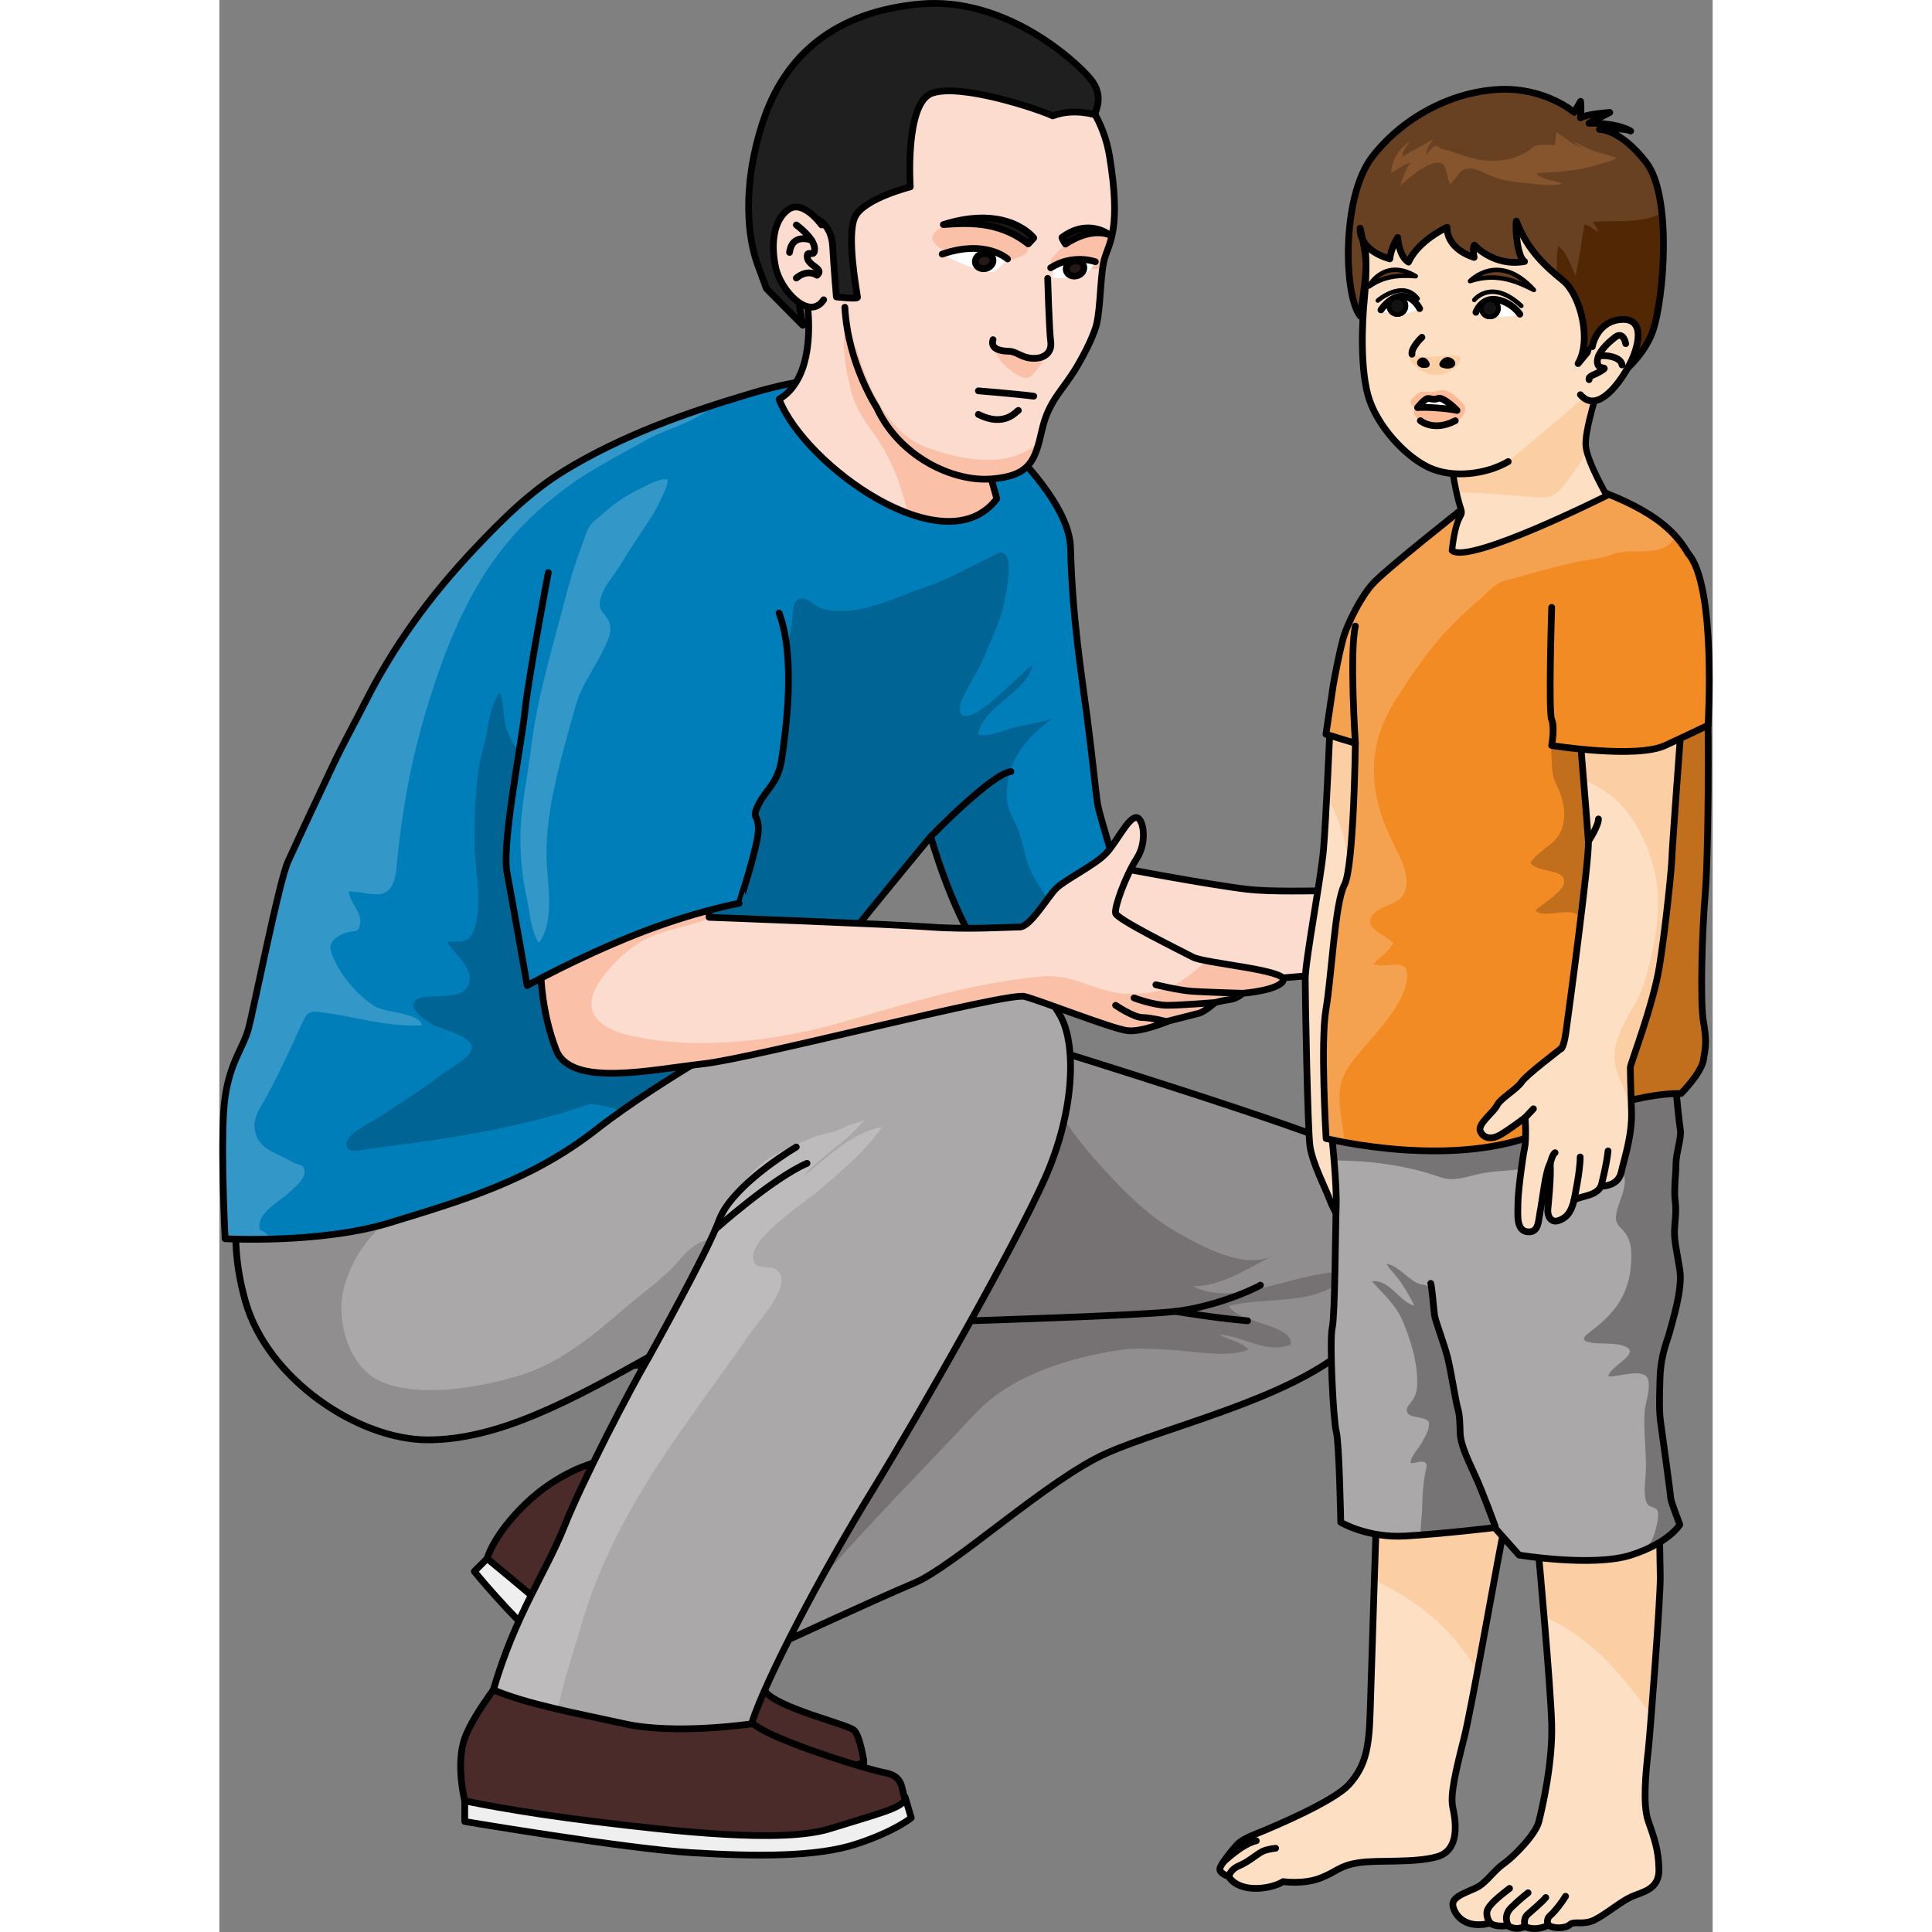 <?xml version="1.0" encoding="utf-8"?>
<!-- Created by: Science Figures, www.sciencefigures.org, Generator: Science Figures Editor -->
<!DOCTYPE svg PUBLIC "-//W3C//DTD SVG 1.1//EN" "http://www.w3.org/Graphics/SVG/1.1/DTD/svg11.dtd">
<svg version="1.1" id="Layer_1" xmlns="http://www.w3.org/2000/svg" xmlns:xlink="http://www.w3.org/1999/xlink" 
	 width="800px" height="800px" viewBox="0 0 166.223 215.058" enable-background="new 0 0 166.223 215.058"
	 xml:space="preserve">
<rect x="0" y="0" width="166.223" height="215.058" fill="#808080" stroke="none"/>
<g>
	<g>
		<path fill="#EFEFEF" d="M27.314,200.463v2.295c0,0,17.78,3.006,25.158,3.463c7.379,0.459,14.017,0.477,18.363-0.934
			s6.179-2.932,6.179-2.932l-0.689-2.346l-7.605,0.742l-5.206,0.803L27.314,200.463z"/>
		
			<path fill="none" stroke="#000000" stroke-width="0.75" stroke-linecap="round" stroke-linejoin="round" stroke-miterlimit="10" d="
			M27.314,200.463v2.295c0,0,17.78,3.006,25.158,3.463c7.379,0.459,14.017,0.477,18.363-0.934s6.179-2.932,6.179-2.932l-0.689-2.346
			l-7.605,0.742l-5.206,0.803L27.314,200.463z"/>
		<path fill="#EFEFEF" d="M29.81,173.49l-1.432,1.432c0,0,3.905,4.781,7.678,8.129c3.771,3.348,12.75,12.822,17.435,13.861
			c4.684,1.039,18.243,0.648,18.243,0.648l-0.027-1.691l-21.649-10.309c0,0-11.528-9.807-12.44-10.77
			C36.706,173.828,29.81,173.49,29.81,173.49z"/>
		
			<path fill="none" stroke="#000000" stroke-width="0.75" stroke-linecap="round" stroke-linejoin="round" stroke-miterlimit="10" d="
			M29.81,173.49l-1.432,1.432c0,0,3.905,4.781,7.678,8.129c3.771,3.348,12.75,12.822,17.435,13.861
			c4.684,1.039,18.243,0.648,18.243,0.648l-0.027-1.691l-21.649-10.309c0,0-11.528-9.807-12.44-10.77
			C36.706,173.828,29.81,173.49,29.81,173.49z"/>
		<path fill="#4B2A2A" d="M41.609,162.867c0,0-3.862,0.994-7.506,4.508c-3.643,3.512-4.293,6.115-4.293,6.115
			s14.313,11.711,16.004,14.313s10.023,9.049,18.405,9.107s7.487-1.041,7.487-1.041s-0.391-2.604-1.042-3.252
			c-0.649-0.652-7.637-2.256-9.628-4.033c-1.99-1.777-5.02-10.148-5.02-10.148L41.609,162.867z"/>
		
			<path fill="none" stroke="#000000" stroke-width="0.75" stroke-linecap="round" stroke-linejoin="round" stroke-miterlimit="10" d="
			M41.609,162.867c0,0-3.862,0.994-7.506,4.508c-3.643,3.512-4.293,6.115-4.293,6.115s14.313,11.711,16.004,14.313
			s10.023,9.049,18.405,9.107s7.487-1.041,7.487-1.041s-0.391-2.604-1.042-3.252c-0.649-0.652-7.637-2.256-9.628-4.033
			c-1.99-1.777-5.02-10.148-5.02-10.148L41.609,162.867z"/>
		<path fill="#918E8F" d="M91.284,116.338c0,0,30.142,9.287,34.856,11.748s5.741,16.609-0.82,22.145
			c-6.561,5.535-19.889,8.611-26.45,11.482c-6.561,2.869-17.019,12.609-21.528,14.506s-15.139,6.832-15.139,6.832l-9.261-17.854
			l1.025-13.531l-14.762,0.615l10.866-16.609L91.284,116.338z"/>
		<path fill="#767273" d="M92.568,120.561c-0.925,1.385,3.374,6.754,4.547,8.088c2.86,3.254,5.902,6.523,9.71,8.656
			c2.654,1.486,7.413,4.078,10.484,2.455c-2.77,1.373-5.75,3.457-8.94,3.41c4.972,2.6,12.182-2.123,17.483-1.516
			c-3.326,3.934-9.17,2.559-13.477,3.717c1.091,1.992,7.209,2.025,6.89,4.305c-2.878,1.094-5.271-1.01-8.033-1.104
			c1.122,0.52,2.543,0.799,3.335,1.664c-2.44,0.965-6.364,0.121-8.979,0c-1.765-0.08-3.55-0.23-5.318,0.033
			c-5.679,0.846-12.157,2.83-16.199,7.148c-5.728,6.119-11.596,12.068-17.118,18.369c-0.355,0.406-0.91,1.389-1.484,1.492
			c-2.28,0.408-2.502-3.307-2.496-4.592"/>
		
			<path fill="none" stroke="#000000" stroke-width="0.75" stroke-linecap="round" stroke-linejoin="round" stroke-miterlimit="10" d="
			M91.284,116.338c0,0,30.142,9.287,34.856,11.748s5.741,16.609-0.82,22.145c-6.561,5.535-19.889,8.611-26.45,11.482
			c-6.561,2.869-17.019,12.609-21.528,14.506s-15.139,6.832-15.139,6.832l-9.261-17.854l1.025-13.531l-14.762,0.615l10.866-16.609
			L91.284,116.338z"/>
		
			<path fill="none" stroke="#000000" stroke-width="0.75" stroke-linecap="round" stroke-linejoin="round" stroke-miterlimit="10" d="
			M83.637,147.021c0,0,18.923-0.586,22.819-1.047c3.896-0.461,7.997-2.1,9.432-2.92"/>
		
			<path fill="none" stroke="#000000" stroke-width="0.75" stroke-linecap="round" stroke-linejoin="round" stroke-miterlimit="10" d="
			M106.457,145.975c0,0,4.101,0.711,7.996,1.047"/>
		<path fill="#FCDCCE" d="M99.762,96.514c0,0,10.144,1.938,14.69,2.481c4.548,0.544,19.231-0.218,22.93-0.436s4.459-1.74,6.2-2.61
			c1.74-0.87,5.111-5.49,5.655-5.736c0.544-0.245,0.979,1.821,0,4.105c-0.979,2.283-2.719,4.868-2.719,4.868
			s9.136,3.072,10.876,3.507c1.741,0.435,5.765,1.56,5.438,2.14s-8.31,0.26-10.594-0.357c2.067,0.688,10.376,1.807,9.614,2.678
			c-0.76,0.87-0.978,1.413-2.065,1.413s-2.61,0-2.61,0s-1.74,2.504-2.938,2.395c-1.196-0.109-1.74,0.004-1.74,0.004
			s-1.414,1.084-2.61,1.301s-6.961-0.326-11.528-1.85c-4.569-1.521-9.027-2.37-9.354-2.436c-0.327-0.065-15.771,1.387-21.537,1.727
			s-17.729-2.664-18.163-2.88c-0.436-0.217-4.727-5.515-4.727-5.515L99.762,96.514z"/>
		
			<path fill="none" stroke="#000000" stroke-width="0.75" stroke-linecap="round" stroke-linejoin="round" stroke-miterlimit="10" d="
			M99.762,96.514c0,0,10.144,1.938,14.69,2.481c4.548,0.544,19.231-0.218,22.93-0.436s4.459-1.74,6.2-2.61
			c1.74-0.87,4.761-5.271,5.655-5.736c0.529-0.275,0.979,1.821,0,4.105c-0.979,2.283-2.719,4.868-2.719,4.868
			s9.136,3.072,10.876,3.507c1.741,0.435,5.765,1.56,5.438,2.14s-8.31,0.26-10.594-0.357c2.067,0.688,10.376,1.807,9.614,2.678
			c-0.76,0.87-0.978,1.413-2.065,1.413s-2.61,0-2.61,0s-1.74,2.504-2.938,2.395c-1.196-0.109-1.74,0.004-1.74,0.004
			s-1.414,1.084-2.61,1.301s-6.961-0.326-11.528-1.85c-4.569-1.521-9.027-2.37-9.354-2.436c-0.327-0.065-15.771,1.387-21.537,1.727
			s-17.729-2.664-18.163-2.88c-0.436-0.217-4.727-5.515-4.727-5.515L99.762,96.514z"/>
		<path fill="#4B2A2A" d="M32.029,186.111c0,0-3.688,4.51-4.715,7.381c-1.025,2.871,0,6.971,0,6.971s5.594,1.211,14.46,2.295
			c8.867,1.084,20.881,2.457,26.201,0.799c5.319-1.66,7.777-2.23,8.35-3.203c-0.457-1.545-0.228-2.631-2.287-3.033
			c-2.06-0.398-10.067-2.916-13.329-4.633c-3.261-1.717-7.15-5.893-7.15-5.893s-10.354-0.285-10.583-0.285
			S32.029,186.111,32.029,186.111z"/>
		
			<path fill="none" stroke="#000000" stroke-width="0.75" stroke-linecap="round" stroke-linejoin="round" stroke-miterlimit="10" d="
			M32.029,186.111c0,0-3.688,4.51-4.715,7.381c-1.025,2.871,0,6.971,0,6.971s5.594,1.211,14.46,2.295
			c8.867,1.084,20.881,2.457,26.201,0.799c5.319-1.66,7.777-2.23,8.35-3.203c-0.457-1.545-0.228-2.631-2.287-3.033
			c-2.06-0.398-10.067-2.916-13.329-4.633c-3.261-1.717-7.15-5.893-7.15-5.893s-10.354-0.285-10.583-0.285
			S32.029,186.111,32.029,186.111z"/>
		<path fill="#AAA8A9" d="M40.64,118.654c0,0,38.547-10.456,43.263-10.661c4.715-0.206,8.202,2.049,9.842,5.331
			c1.64,3.279,1.435,10.457-1.846,17.838c-3.281,7.381-13.736,25.836-19.272,34.855c-5.537,9.021-11.755,20.748-13.396,25.873
			c0,0-9.175,1.145-14.09,0c-5.134-1.193-10.747-2.141-14.643-3.781c2.46-8.408,5.835-13.01,7.887-18.166
			c2.05-5.156,7.381-15.406,9.432-18.893c-8.817,4.92-16.814,9.227-24.605,9.227S5.374,153.51,2.914,144.9
			c-2.46-8.611,0-14.148,0-14.148L40.64,118.654z"/>
		<path fill="#BDBBBC" d="M64.889,131.063c2.03-2.393,5.133-4.053,6.972-6.492c-0.216,0.287-1.384,0.51-1.74,0.666
			c-0.555,0.244-1.09,0.543-1.675,0.709c-0.882,0.248-1.703,0.379-2.561,0.746c-2.12,0.91-4.372,1.715-6.08,3.328
			c-1.598,1.506-2.589,3.635-3.793,5.443c-0.793,1.193-1.432,2.514-2.045,3.813c-0.583,1.236-1.267,2.375-1.779,3.648
			c-0.578,1.432-1.172,2.779-1.98,4.094c-0.415,0.674-0.832,1.371-1.223,2.07c-0.534,0.957-0.753,1.998-1.517,2.795
			c-0.659,0.688-1.077,1.703-1.537,2.559c-2.712,5.043-5.429,10.176-7.546,15.502c-0.665,1.674-1.471,3.289-2.339,4.992
			c-0.15,0.309-0.31,0.613-0.467,0.918c-1.69,3.318-3.561,7.059-5.081,12.256c2.027,0.854,4.523,1.518,7.171,2.129
			c0.527-2.727,1.853-6.689,2.648-9.422c1.302-4.467,3.191-8.717,5.475-12.768c3.982-7.066,8.946-13.307,13.544-19.973
			c0.825-1.197,3.884-4.439,3.13-6.162c-0.737-1.688-3.106,0.041-3.042-2.115c0.07-2.301,5.836-6.025,7.328-7.305
			c2.413-2.066,5.261-4.441,6.986-7.031C70.507,125.99,67.364,129.064,64.889,131.063z"/>
		<path fill="#918E8F" d="M50.146,141.406c-1.612,1.541-3.496,2.902-5.192,4.361c-3.398,2.922-6.926,5.857-11.262,7.254
			c-4.283,1.381-12.25,2.859-16.39,0.393c-3.153-1.877-4.335-6.895-3.41-10.152c1.373-4.842,4.676-7.932,9.105-10.297l-10.023-2.961
			c-1.406-0.422-2.78-0.85-4.152-1.146l-5.908,1.895c0,0-2.46,5.537,0,14.148c2.46,8.609,12.507,15.377,20.298,15.377
			s15.788-4.307,24.605-9.227c-0.729,1.24-1.875,3.34-3.138,5.756c1.356-2.201,2.461-4.564,3.824-6.758
			c2.395-3.85,4.076-8.152,6.361-12.029C52.751,137.939,51.428,140.182,50.146,141.406z"/>
		
			<path fill="none" stroke="#000000" stroke-width="0.75" stroke-linecap="round" stroke-linejoin="round" stroke-miterlimit="10" d="
			M40.64,118.654c0,0,38.547-10.456,43.263-10.661c4.715-0.206,8.202,2.049,9.842,5.331c1.64,3.279,1.435,10.457-1.846,17.838
			c-3.281,7.381-13.736,25.836-19.272,34.855c-5.537,9.021-11.755,20.748-13.396,25.873c0,0-8.459,1.246-14.09,0
			c-5.147-1.137-10.747-2.141-14.643-3.781c2.46-8.408,5.835-13.01,7.887-18.166c2.05-5.156,7.381-15.406,9.432-18.893
			c-8.817,4.92-16.814,9.227-24.605,9.227S5.374,153.51,2.914,144.9c-2.46-8.611,0-14.148,0-14.148L40.64,118.654z"/>
		
			<path fill="none" stroke="#000000" stroke-width="0.75" stroke-linecap="round" stroke-linejoin="round" stroke-miterlimit="10" d="
			M47.817,151.051c0,0,6.587-11.807,7.791-15.174c1.202-3.365,6.562-6.971,8.611-8.201"/>
		<path id="changecolor" fill="#007EB9" d="M0.642,137.887c0,0-0.601-11.793,0-15.789c0.6-3.998,1.998-5.398,2.598-7.596
			c0.601-2.197,3.399-16.387,4.397-18.586c1.628-3.583,3.317-7.138,4.994-10.699c1.115-2.369,2.391-4.65,3.571-6.986
			c3.251-6.433,7.247-11.888,12.188-17.131c3.08-3.269,6.254-6.428,10.114-8.773c6.326-3.843,13.366-6.352,20.428-8.459
			c2.425-0.724,4.886-1.326,7.405-1.602c2.606-0.285,5.221-0.506,7.837-0.673c1.167-0.074,2.53-0.332,3.698-0.161
			c0.601,0.088,16.676,11.741,16.875,19.535c0.199,7.795,1.212,14,1.838,18.783c0.626,4.782,0.987,8.677,1.188,9.823
			c0.199,1.146,1.988,6.941,1.988,6.941s-10.384,8.468-15.181,9.268c-3.196-4.798-5.395-12.664-5.395-12.664
			s-12.132,14.625-13.592,16.988c-1.459,2.363-3.334,2.844-3.334,2.844s-12.854,6.951-20.249,12.746
			c-7.395,5.795-15.188,7.994-22.983,10.393S0.642,137.887,0.642,137.887z"/>
		<path opacity="0.2" fill="#FFFFFF" d="M54.978,45.105c-5.714,1.861-11.33,4.097-16.473,7.221
			c-3.86,2.346-7.034,5.505-10.114,8.773c-4.941,5.243-8.938,10.698-12.188,17.131c-1.181,2.336-2.456,4.617-3.571,6.986
			c-1.677,3.562-3.366,7.116-4.994,10.699c-0.998,2.199-3.797,16.389-4.397,18.586c-0.6,2.197-1.998,3.598-2.598,7.596
			c-0.601,3.996,0,15.789,0,15.789S2.645,138,5.548,137.93c-0.071-0.479-0.501-0.859-1.041-1.023
			c-0.464-1.859,2.047-3.029,3.154-4.08c0.511-0.484,1.803-1.473,1.815-2.275c0.017-1.088-0.564-0.73-1.446-1.258
			c-1.497-0.896-3.412-1.26-3.976-3.039c-0.563-1.777,0.587-3.023,1.363-4.48c1.286-2.416,2.434-4.945,3.583-7.424
			c0.825-1.779,0.839-1.891,2.698-1.631c3.78,0.531,6.936,1.607,10.861,1.414c-0.303-1.451-4.055-1.318-5.395-2.201
			c-1.643-1.084-3.161-2.773-4.066-4.496c-0.926-1.76-1.258-2.629,0.705-3.506c1.191-0.532,1.731,0.179,1.885-1.289
			c0.109-1.05-1.188-2.317-1.295-3.387c1.161-0.106,2.827,0.56,3.904,0.157c1.339-0.499,1.383-2.454,1.53-3.915
			c0.509-5.031,1.368-10.01,2.754-14.902c2.132-7.524,5.091-15.462,10.466-21.325c2.537-2.768,5.594-5.229,8.775-7.096
			c1.984-1.164,3.989-2.259,6.01-3.365C49.76,47.754,53.295,46.895,54.978,45.105z"/>
		<path opacity="0.2" d="M90.265,96.833c-0.706-1.561-0.776-3.31-1.517-4.883c-0.649-1.38-1.156-2.181-1.099-3.729
			c0.043-1.152,0.226-2.05,0.631-3.08c0.777-1.973,2.731-4.033,4.505-5.157c-1.235,0.405-2.613,0.612-3.911,0.903
			c-1.451,0.326-2.888,1.12-4.404,0.919c0.37-3.128,5.447-4.688,6.081-7.813c-1.008,0.529-7.352,7.669-8.116,5.19
			c-0.31-1.001,1.969-4.36,2.379-5.346c0.965-2.314,2.149-4.562,2.611-7.051c0.156-0.843,0.86-4.223,0.106-5.015
			c-0.616-0.647-1.215,0.034-1.843,0.323c-2.339,1.075-4.565,2.409-7.047,3.245c-2.889,0.975-5.792,2.45-8.873,2.679
			c-1.003,0.074-2.026-0.029-2.963-0.403c-0.525-0.211-1.128-0.855-1.656-0.96c-1.395-0.276-1.256,1.122-1.383,2.483
			c-0.12,1.283-0.565,2.521-0.74,3.798c-0.218,1.585-0.016,2.388-1.047,3.778c-0.996,1.343-2.386,1.992-3.667,2.985
			c-3.332,2.583-7.627,4.958-11.678,6.215c-2.656,0.824-6.312,1.738-8.907,0.299c-1.032-0.572-2.194-1.049-3.212-1.628
			c-1.24-0.705-2.107-2.125-2.538-3.427c-0.437-1.318-0.231-2.864-0.751-4.085c-1.158,1.364-1.276,4.053-1.737,5.708
			c-1.018,3.653-1.083,7.217-1.091,10.99c-0.007,2.865,1.009,7.099-0.094,9.854c-0.591,1.478-1.545,1.104-2.959,1.208
			c0.756,1.279,2.584,2.609,2.523,4.127c-0.08,2.029-2.397,1.84-3.895,1.949c-0.822,0.061-2.201-0.018-2.364,0.9
			c-0.147,0.834,1.479,1.838,1.996,2.162c1.202,0.756,5.23,1.375,4.375,3.082c-0.494,0.984-2.709,2.123-3.561,2.789
			c-1.952,1.531-4.084,2.777-6.122,4.191c-0.791,0.549-3.896,2.014-4.111,3.09c-0.297,1.486,1.464,0.887,2.392,0.77
			c8.212-1.031,16.488-2.211,24.348-4.885c0.13-0.043,0.26-0.086,0.39-0.131c0.6,0.105,2.367,0.301,3.368,0.83
			c2.162-1.533,4.548-3.084,6.849-4.512l-2.643,0.947c0.644-0.268,1.287-0.539,1.92-0.842c0.575-0.273,1.155-0.604,1.771-0.752
			c5.194-3.178,9.679-5.604,9.679-5.604s1.875-0.48,3.334-2.844c1.46-2.363,13.592-16.988,13.592-16.988s2.198,7.866,5.395,12.664
			c2.146-0.357,5.41-2.251,8.362-4.233C92.204,99.909,91.009,98.478,90.265,96.833z"/>
		
			<path fill="none" stroke="#000000" stroke-width="0.75" stroke-linecap="round" stroke-linejoin="round" stroke-miterlimit="10" d="
			M0.642,137.887c0,0-0.601-11.793,0-15.789c0.6-3.998,1.998-5.398,2.598-7.596c0.601-2.197,3.399-16.387,4.397-18.586
			c1.628-3.583,3.317-7.138,4.994-10.699c1.115-2.369,2.391-4.65,3.571-6.986c3.251-6.433,7.247-11.888,12.188-17.131
			c3.08-3.269,6.254-6.428,10.114-8.773c6.326-3.843,13.366-6.352,20.428-8.459c2.425-0.724,4.886-1.326,7.405-1.602
			c2.606-0.285,5.221-0.506,7.837-0.673c1.167-0.074,2.53-0.332,3.698-0.161c0.601,0.088,16.676,11.741,16.875,19.535
			c0.199,7.795,1.212,14,1.838,18.783c0.626,4.782,0.987,8.677,1.188,9.823c0.199,1.146,1.988,6.941,1.988,6.941
			s-10.384,8.468-15.181,9.268c-3.196-4.798-5.395-12.664-5.395-12.664s-12.132,14.625-13.592,16.988
			c-1.459,2.363-3.334,2.844-3.334,2.844s-12.854,6.951-20.249,12.746c-7.395,5.795-15.188,7.994-22.983,10.393
			S0.642,137.887,0.642,137.887z"/>
		
			<path fill="none" stroke="#000000" stroke-width="0.75" stroke-linecap="round" stroke-linejoin="round" stroke-miterlimit="10" d="
			M79.187,93.118c0,0,6.783-7.005,8.923-7.229"/>
		<path fill="#FCDCCE" d="M54.513,98.511v3.599c0,0,20.476,0.767,24.674,1.083c4.197,0.316,8.693-0.007,9.886,0
			c1.192,0.006,3.097-3.321,4.075-4.299c0.979-0.979,4.388-2.625,5.581-3.932c1.193-1.308,2.27-3.63,3.179-3.938
			c0.908-0.307,1.479,2.574,0.229,4.505c-1.249,1.931-2.534,5.453-2.375,6.135c0.16,0.682,7.317,4.203,8.623,4.885
			c1.308,0.682,10.452,1.421,10.055,2.558c-0.397,1.135-4.522,1.461-4.522,1.461s-0.59,0.582-1.441,0.695s-1.647,0.336-1.647,0.336
			s-1.135,1.027-1.817,1.199c-0.683,0.17-3.352,0.852-3.352,0.852s-2.903,1.248-4.551,1.078c-1.646-0.17-9.536-3.293-11.469-3.805
			c-1.932-0.512-30.106,6.875-35.787,7.498c-5.68,0.625-14.713,2.67-16.359-1.533c-1.647-4.203-1.706-8.455-1.706-8.455l0.627-5.519
			C36.415,102.915,47.164,98.027,54.513,98.511z"/>
		<path fill="#FAC1A8" d="M118.44,109.107c0.321-0.919-5.585-1.578-8.556-2.157c-1.244,1.07-2.453,2.198-3.904,2.852
			c-1.542,0.695-3.485,0.918-5.18,0.811c-3.321-0.211-5.732-2.27-9.341-1.924c-7.682,0.736-14.532,2.902-21.99,5.055
			c-7.339,2.119-16.354,3.26-23.845,1.5c-3.243-0.762-5.481-2.545-3.389-5.83c1.286-2.021,3.313-3.915,5.439-4.965
			c2.214-1.093,4.904-1.331,7.068-2.33c-0.15-0.006-0.23-0.009-0.23-0.009v-3.599c-7.35-0.484-18.099,4.403-18.099,4.403
			l-0.627,5.519c0,0,0.059,4.252,1.706,8.455c1.646,4.203,10.68,2.158,16.359,1.533c5.681-0.623,33.855-8.01,35.787-7.498
			c1.933,0.512,9.822,3.635,11.469,3.805c1.647,0.17,4.551-1.078,4.551-1.078s2.669-0.682,3.352-0.852
			c0.683-0.172,1.817-1.199,1.817-1.199s0.796-0.223,1.647-0.336s1.441-0.695,1.441-0.695S118.042,110.242,118.44,109.107z"/>
		
			<path fill="none" stroke="#000000" stroke-width="0.75" stroke-linecap="round" stroke-linejoin="round" stroke-miterlimit="10" d="
			M54.513,98.511v3.599c0,0,20.476,0.767,24.674,1.083c4.197,0.316,8.693-0.007,9.886,0c1.192,0.006,3.097-3.321,4.075-4.299
			c0.979-0.979,4.388-2.625,5.581-3.932c1.193-1.308,2.27-3.63,3.179-3.938c0.908-0.307,1.479,2.574,0.229,4.505
			c-1.249,1.931-2.534,5.453-2.375,6.135c0.16,0.682,7.317,4.203,8.623,4.885c1.308,0.682,10.452,1.421,10.055,2.558
			c-0.397,1.135-4.522,1.461-4.522,1.461s-0.59,0.582-1.441,0.695s-1.647,0.336-1.647,0.336s-1.135,1.027-1.817,1.199
			c-0.683,0.17-3.352,0.852-3.352,0.852s-2.903,1.248-4.551,1.078c-1.646-0.17-9.536-3.293-11.469-3.805
			c-1.932-0.512-30.106,6.875-35.787,7.498c-5.68,0.625-14.713,2.67-16.359-1.533c-1.647-4.203-1.706-8.455-1.706-8.455l0.627-5.519
			C36.415,102.915,47.164,98.027,54.513,98.511z"/>
		<g>
			<path fill="#FCDCCE" d="M65.006,31.413c-0.002,0.187,2.602,9.884-2.702,13.027c2.832,7.36,18.521,18.688,24.241,11.071
				c-1.317-4.836-4.442-14.796-4.442-14.796s-0.915-4.24-0.941-4.497C81.135,35.96,65.006,31.413,65.006,31.413z"/>
			<path fill="#FAC1A8" d="M81.162,36.218c-0.08-0.773-5.064-1.481-5.905-1.476c-1.858,0.015-5.32-0.096-5.656,2.409
				c-0.27,2.013,0.223,4.315,0.689,6.259c0.404,1.683,1.363,3.272,2.398,4.65c2.013,2.68,3.184,5.827,3.949,9.062
				c3.917,1.441,7.674,1.364,9.908-1.611c-1.317-4.836-4.442-14.796-4.442-14.796S81.188,36.475,81.162,36.218z"/>
			
				<path fill="none" stroke="#000000" stroke-width="0.75" stroke-linecap="round" stroke-linejoin="round" stroke-miterlimit="10" d="
				M65.006,31.413c-0.111-1.056,2.602,9.884-2.702,13.027c2.832,7.36,18.521,18.688,24.241,11.071
				c-1.317-4.836-4.442-14.796-4.442-14.796s-0.915-4.24-0.941-4.497C81.135,35.96,65.006,31.413,65.006,31.413z"/>
		</g>
		<path fill="#FCDCCE" d="M69.625,34.201c0.35,6.324,3.537,11.147,3.537,11.147c2.494,5.447,8.436,8.304,12.765,7.968
			c4.33-0.337,4.878-2.066,5.641-5.439c0.764-3.373,2.311-4.352,3.984-7.22c1.673-2.869,2.068-4.459,2.068-4.459
			c0.516-2.045,0.41-5.864,0.956-7.563c0.546-1.701,1.792-3.381,0.518-11.225C97.82,9.568,90.622,5.667,88.424,4.455
			c0,0-14.473-4.959-21.445,2.911c-6.973,7.872-6.835,20.807-2.645,24.828"/>
		<path fill="#FAC1A8" d="M97.508,25.926c-2.398,0.018-4.008,1.932-4.732,2.688c-1.004,1.047,1.488,1.397,2.248,1.3
			c0.479-0.062,2.099,0.006,3.289,0.036c0.068-0.502,0.15-0.962,0.264-1.315c0.224-0.697,0.563-1.397,0.801-2.514
			C98.862,25.996,98.246,25.92,97.508,25.926z"/>
		<path fill="#FAC1A8" d="M80.911,24.977c0,0,4.599-0.646,6.826,0.395s2.623,2.369,1.99,2.871S86.652,29.5,85.62,29.34
			S75.889,27.417,80.911,24.977z"/>
		<path fill="#FAC1A8" d="M86.065,38.228c0,0,0.438,1.711,1.506,2.584s1.974,1.577,2.712,1.107s2.116-2.902,2.116-2.902
			s-1.78,1.058-2.888,0.654s-0.994-0.468-1.588-0.569S86.2,38.799,86.065,38.228z"/>
		<g>
			<path fill="#FAC1A8" d="M70.566,37.274l-0.211-1.068C70.355,36.206,70.418,36.607,70.566,37.274z"/>
			<path fill="#FAC1A8" d="M85.927,53.316c3.734-0.291,4.655-1.62,5.327-4.144c-2.703,2.459-6.841,2.68-12.494,0.645
				c-5.382-1.938-7.563-9.684-8.194-12.543l0.964,4.882c0.839,1.99,1.633,3.192,1.633,3.192
				C75.657,50.795,81.598,53.652,85.927,53.316z"/>
		</g>
		<path fill="#FFFFFF" d="M92.796,29.656c0,0-0.05,0.826,0.008,1.25c0,0,3.835,0.587,4.704-1.771
			C95.486,28.363,92.796,29.656,92.796,29.656z"/>
		
			<path fill="none" stroke="#000000" stroke-width="0.75" stroke-linecap="round" stroke-linejoin="round" stroke-miterlimit="10" d="
			M69.625,34.201c0.35,6.324,3.537,11.147,3.537,11.147c2.494,5.447,8.436,8.304,12.765,7.968c4.33-0.337,4.878-2.066,5.641-5.439
			c0.764-3.373,2.311-4.352,3.984-7.22c1.673-2.869,2.068-4.459,2.068-4.459c0.516-2.045,0.41-5.864,0.956-7.563
			c0.546-1.701,1.792-3.381,0.518-11.225C97.82,9.568,90.622,5.667,88.424,4.455c0,0-14.473-4.959-21.445,2.911
			c-6.973,7.872-6.835,20.807-2.645,24.828"/>
		
			<path fill="#181818" stroke="#000000" stroke-width="0.75" stroke-linecap="round" stroke-linejoin="round" stroke-miterlimit="10" d="
			M90.652,26.482c0,0-2.848-3.763-10.064-1.483c2.334-0.149,6.072-0.532,9.453,2.153C90.463,26.716,90.652,26.482,90.652,26.482z"/>
		
			<path fill="#181818" stroke="#000000" stroke-width="0.75" stroke-linecap="round" stroke-linejoin="round" stroke-miterlimit="10" d="
			M99.087,26.139c0,0-2.349-1.908-5.297,0.293c0.067,0.284,0.401,0.742,0.401,0.742S96.749,25.282,99.087,26.139z"/>
		<path fill="#FFFFFF" d="M87.737,28.827c0,0-2.396-2.223-7.276-0.537c0,0,3.852,2.104,5.717,1.968
			C87.298,29.5,87.737,28.827,87.737,28.827z"/>
		
			<path fill="none" stroke="#000000" stroke-width="0.75" stroke-linecap="round" stroke-linejoin="round" stroke-miterlimit="10" d="
			M80.46,28.29c4.88-1.686,7.276,0.537,7.276,0.537"/>
		
			<path fill="none" stroke="#000000" stroke-width="0.75" stroke-linecap="round" stroke-linejoin="round" stroke-miterlimit="10" d="
			M97.508,29.135c0,0-2.47-0.922-4.969,0.675"/>
		
			<path fill="none" stroke="#000000" stroke-width="0.75" stroke-linecap="round" stroke-linejoin="round" stroke-miterlimit="10" d="
			M92.204,30.988c0,0,0.175,5.916,0.336,7.026s-0.567,1.884-1.888,1.874c-1.321-0.009-1.911-0.771-2.729-0.786
			c-0.819-0.015-2.146-0.177-1.804-1.292"/>
		
			<path fill="none" stroke="#000000" stroke-width="0.75" stroke-linecap="round" stroke-linejoin="round" stroke-miterlimit="10" d="
			M88.942,45.686c-0.193,0.034-1.49,1.948-4.452,0.441"/>
		<path fill="#271818" d="M84.155,29.192c0.041,0.466,0.515,0.784,1.056,0.712c0.543-0.074,0.948-0.513,0.906-0.979
			c-0.04-0.466-0.514-0.785-1.056-0.711C84.52,28.288,84.113,28.725,84.155,29.192z"/>
		<path fill="#271818" d="M94.264,30.011c0.042,0.467,0.516,0.786,1.058,0.712c0.541-0.073,0.948-0.512,0.906-0.978
			c-0.041-0.467-0.514-0.785-1.057-0.712C94.629,29.108,94.224,29.546,94.264,30.011z"/>
		
			<path fill="none" stroke="#000000" stroke-width="0.75" stroke-linecap="round" stroke-linejoin="round" stroke-miterlimit="10" d="
			M84.155,29.192c0.041,0.466,0.515,0.784,1.056,0.712c0.543-0.074,0.948-0.513,0.906-0.979c-0.04-0.466-0.514-0.785-1.056-0.711
			C84.52,28.288,84.113,28.725,84.155,29.192z"/>
		
			<path fill="none" stroke="#000000" stroke-width="0.75" stroke-linecap="round" stroke-linejoin="round" stroke-miterlimit="10" d="
			M94.264,30.011c0.042,0.467,0.516,0.786,1.058,0.712c0.541-0.073,0.948-0.512,0.906-0.978c-0.041-0.467-0.514-0.785-1.057-0.712
			C94.629,29.108,94.224,29.546,94.264,30.011z"/>
		<path fill="#1F1F1F" d="M97.502,12.79c-0.158-0.289,1.142-1.984-0.547-4.02c-1.688-2.034-9.521-9.186-18.958-8.323
			C68.56,1.311,62.955,6.096,60.509,13.555c-2.444,7.458-1.606,13.13-0.612,15.846c0.995,2.716,0.995,2.716,0.995,2.716l4.047,4.089
			l-0.526-3.135l2.031-8.733c0,0,1.688,0.55,1.83,3.108c0.142,2.56,0.411,5.604,0.411,5.604s2.373,0.285,2.352,0.037
			c-0.022-0.249-1.279-6.869-0.287-8.932c0.989-2.063,6.157-3.352,6.157-3.352s-0.303-8.63,1.999-10.207
			c2.401-1.646,12.377,1.584,13.864,2.305C95.04,12.005,97.502,12.79,97.502,12.79z"/>
		
			<path fill="none" stroke="#000000" stroke-width="0.75" stroke-linecap="round" stroke-linejoin="round" stroke-miterlimit="10" d="
			M97.502,12.79c-0.158-0.289,1.142-1.984-0.547-4.02c-1.688-2.034-9.521-9.186-18.958-8.323
			C68.56,1.311,62.955,6.096,60.509,13.555c-2.444,7.458-1.606,13.13-0.612,15.846c0.995,2.716,0.995,2.716,0.995,2.716l4.047,4.089
			l-0.526-3.135l2.031-8.733c0,0,1.688,0.55,1.83,3.108c0.142,2.56,0.411,5.604,0.411,5.604s2.373,0.285,2.352,0.037
			c-0.022-0.249-1.279-6.869-0.287-8.932c0.989-2.063,6.157-3.352,6.157-3.352s-0.628-9.338,2.41-10.423
			c3.214-1.148,11.966,1.8,13.453,2.521C95.04,12.005,97.502,12.79,97.502,12.79z"/>
		<path fill="#FCDCCE" d="M67.034,25.037c0,0-2.083-2.925-3.733-1.694c-1.651,1.23-1.923,3.846-1.382,6.413s3.739,6.032,5.349,3.612
			"/>
		
			<path fill="none" stroke="#000000" stroke-width="0.75" stroke-linecap="round" stroke-linejoin="round" stroke-miterlimit="10" d="
			M67.034,25.037c0,0-2.083-2.925-3.733-1.694c-1.651,1.23-1.923,3.846-1.382,6.413s3.739,6.032,5.349,3.612"/>
		
			<path fill="none" stroke="#000000" stroke-width="0.75" stroke-linecap="round" stroke-linejoin="round" stroke-miterlimit="10" d="
			M64.225,25.04c0,0,1.991,1.428,2.034,2.617c0.042,1.188-0.923,0-0.814,0.991c0.11,0.991,1.958,1.242,1.08,1.99
			c0,0-1.012-0.755-2.3,0.313"/>
		
			<path fill="none" stroke="#000000" stroke-width="0.75" stroke-linecap="round" stroke-linejoin="round" stroke-miterlimit="10" d="
			M65.918,26.74c0,0-2.145-0.884-2.449,1.358"/>
		<path id="changecolor_1_" fill="#007EB9" d="M36.617,63.738c0,0-2.199,11.593-2.599,15.39c-0.398,3.797-2.599,14.79-1.998,17.987
			c0.6,3.197,2.247,12.592,2.247,12.592s5.459-3.046,11.979-5.644c6.52-2.599,11.617-3.518,11.617-3.518S60,94.117,60,92.318
			c0-1.798-0.799-1.094,0-2.745c0.801-1.651,2.199-2.375,2.599-5.111c0.427-2.924,0.871-10.46-0.294-16.217"/>
		<path opacity="0.2" fill="#FFFFFF" d="M38.401,66.993c-1.355,5.28-3.043,10.686-3.691,16.184
			c-0.404,3.43-1.202,6.619-1.196,10.161c0.004,2.099,0.207,4.361,0.668,6.411c0.356,1.58,0.462,3.847,1.374,5.206
			c1.706-2.179,1.058-6.113,0.896-8.674c-0.234-3.755,0.561-7.767,1.488-11.414c0.551-2.165,1.15-4.319,1.765-6.449
			c0.667-2.315,2.222-4.241,3.207-6.414c0.439-0.968,0.883-2.004,0.395-2.941c-0.539-1.035-1.281-1.124-0.839-2.585
			c0.407-1.342,1.466-2.421,2.179-3.601c0.78-1.291,1.6-2.559,2.438-3.813c0.717-1.071,1.448-2.12,1.966-3.307
			c0.282-0.646,0.936-1.668,0.816-2.402c-1.061-0.07-2.258,0.669-3.163,1.108c-1.539,0.749-2.974,1.745-4.227,2.91
			c-0.403,0.376-0.954,0.708-1.245,1.181c-0.43,0.699-0.654,1.6-0.948,2.364C39.522,62.901,38.928,64.938,38.401,66.993z"/>
		
			<path fill="none" stroke="#000000" stroke-width="0.75" stroke-linecap="round" stroke-linejoin="round" stroke-miterlimit="10" d="
			M36.617,63.738c0,0-2.199,11.593-2.599,15.39c-0.398,3.797-2.599,14.79-1.998,17.987c0.6,3.197,2.247,12.592,2.247,12.592
			s5.459-3.046,11.979-5.644c6.52-2.599,11.617-3.518,11.617-3.518S60,94.117,60,92.318c0-1.798-0.799-1.094,0-2.745
			c0.801-1.651,2.199-2.375,2.599-5.111s1.627-11.154-0.294-16.217"/>
		
			<path fill="none" stroke="#000000" stroke-width="0.75" stroke-linecap="round" stroke-linejoin="round" stroke-miterlimit="10" d="
			M84.49,43.507c0,0,4.024,0.32,6.162,0.594"/>
		
			<path fill="none" stroke="#000000" stroke-width="0.75" stroke-linecap="round" stroke-linejoin="round" stroke-miterlimit="10" d="
			M152.338,111.082c0,0,0.529-1.357-0.188-1.627s-2.107,0.449-2.602,0.629s-5.115-1.121-5.115-1.121"/>
		
			<path fill="none" stroke="#000000" stroke-width="0.75" stroke-linecap="round" stroke-linejoin="round" stroke-miterlimit="10" d="
			M157.264,108.514c-0.077-0.139-0.359-1.032-1.346-1.122s-2.288,0.561-2.288,0.561s-2.915-0.426-4.71-1.188"/>
		
			<path fill="none" stroke="#000000" stroke-width="0.75" stroke-linecap="round" stroke-linejoin="round" stroke-miterlimit="10" d="
			M152.913,103.436c0,0-6.829,5.212-9.735,6.378"/>
		
			<path fill="none" stroke="#000000" stroke-width="0.75" stroke-linecap="round" stroke-linejoin="round" stroke-miterlimit="10" d="
			M146.519,99.187c0,0-0.605,1.699-0.291,2.507"/>
		
			<path fill="none" stroke="#000000" stroke-width="0.75" stroke-linecap="round" stroke-linejoin="round" stroke-miterlimit="10" d="
			M113.917,110.568c0,0-4.082-0.123-5.588-0.221s-4.081-0.729-4.081-0.729"/>
		
			<path fill="none" stroke="#000000" stroke-width="0.75" stroke-linecap="round" stroke-linejoin="round" stroke-miterlimit="10" d="
			M110.829,111.6c0,0-3.763,0.303-5.317,0.303s-3.692-0.82-3.692-0.82"/>
		
			<path fill="none" stroke="#000000" stroke-width="0.75" stroke-linecap="round" stroke-linejoin="round" stroke-miterlimit="10" d="
			M105.474,113.727c0,0-1.761-0.463-2.732-0.463s-2.979-1.361-2.979-1.361"/>
		
			<path fill="none" stroke="#000000" stroke-width="0.75" stroke-linecap="round" stroke-linejoin="round" stroke-miterlimit="10" d="
			M55.228,136.82c0,0,6.308-5.641,10.187-7.326"/>
	</g>
	<g>
		<path fill="#FDDFC3" d="M123.592,81.86c0,0-0.422,9.61-0.686,12.709s-2.035,12.386-2.035,14.429
			c0,2.043,0.266,16.742,0.531,18.602s1.752,4.734,2.189,5.92c0.438,1.188,2.004,4.215,3.088,3.84
			c1.083-0.375-0.125-1.875-0.292-2.418c0,0,1.208-0.166,0.958-1.041s1.334-4.75,1.25-5.041c-0.083-0.293-0.5-6.293-0.5-6.543
			s-0.916-17.875-0.875-18.125c0.042-0.25,1.209-6.625,1.209-6.875s1.041-16.333,1.041-16.333L123.592,81.86z"/>
		<path fill="#FCCEA3" d="M127.485,102.732c0.355-1.967,0.945-5.237,0.945-5.415c0-0.25,1.041-16.333,1.041-16.333l-5.879,0.876
			c0,0-0.147,3.358-0.322,6.745c0.393,0.728,0.764,1.467,1.079,2.235c1.315,3.211,1.536,6.573,2.153,9.94
			C126.618,101.41,126.909,102.517,127.485,102.732z"/>
		
			<path fill="none" stroke="#000000" stroke-width="0.75" stroke-linecap="round" stroke-linejoin="round" stroke-miterlimit="10" d="
			M123.592,81.86c0,0-0.422,9.61-0.686,12.709s-2.035,12.386-2.035,14.429c0,2.043,0.266,16.742,0.531,18.602
			s1.752,4.734,2.189,5.92c0.438,1.188,2.004,4.215,3.088,3.84c1.083-0.375-0.125-1.875-0.292-2.418c0,0,1.208-0.166,0.958-1.041
			s1.334-4.75,1.25-5.041c-0.083-0.293-0.5-6.293-0.5-6.543s-0.916-17.875-0.875-18.125c0.042-0.25,1.209-6.625,1.209-6.875
			s1.041-16.333,1.041-16.333L123.592,81.86z"/>
		<path fill="#FDDFC3" d="M146.88,173.393c0,0,1.286,14.02,1.421,18.443c0.134,4.424-1.059,9.438-1.421,10.912
			s-2.856,3.965-3.907,4.697s-1.881,2.002-2.833,2.564c-0.952,0.561-3.028,1.023-2.833,2.123s1.422,2.643,4.164,1.939
			c0.66,0.512,1.941,0.26,1.941,0.26s0.807,0.668,1.881,0.102c1.001,0.484,2.075,0.166,2.637-0.15
			c0.563,0.439,1.93,0.391,2.395-0.049c0.463-0.439,1.49,0.098,2.734-0.514c1.246-0.609,2.93-2.051,4.127-2.588
			s3.078-0.781,3.053-3.004c-0.023-2.223-0.561-3.615-1.195-5.447c-0.635-1.83-0.246-5.568,0-7.766
			c0.244-2.199,1.367-17.063,1.344-19.334c-0.025-2.271-0.074-4.641-0.123-4.787s-13.285,2.609-13.285,2.609"/>
		<path fill="#FCCEA3" d="M146.983,173.404l-0.099-0.012c0,0,0.271,2.951,0.576,6.568c2.815,1.242,5.255,3.064,7.364,5.33
			c1.634,1.756,3.183,3.648,4.567,5.637c0.417-5.248,1.017-13.68,0.999-15.346c-0.025-2.271-0.074-4.641-0.123-4.787
			S146.983,173.404,146.983,173.404z"/>
		
			<path fill="none" stroke="#000000" stroke-width="0.75" stroke-linecap="round" stroke-linejoin="round" stroke-miterlimit="10" d="
			M146.884,173.393c0,0,1.286,14.02,1.421,18.443c0.134,4.424-1.059,9.438-1.421,10.912s-2.856,3.965-3.907,4.697
			s-1.881,2.002-2.833,2.564c-0.952,0.561-3.028,1.023-2.833,2.123s1.422,2.643,4.164,1.939c0.66,0.512,1.941,0.26,1.941,0.26
			s0.807,0.668,1.881,0.102c1.001,0.484,2.075,0.166,2.637-0.15c0.563,0.439,1.93,0.391,2.395-0.049
			c0.463-0.439,1.49,0.098,2.734-0.514c1.246-0.609,2.93-2.051,4.127-2.588s3.078-0.781,3.053-3.004
			c-0.023-2.223-0.561-3.615-1.195-5.447c-0.635-1.83-0.246-5.568,0-7.766c0.244-2.199,1.367-17.063,1.344-19.334
			c-0.025-2.271-0.074-4.641-0.123-4.787s-13.285,2.609-13.285,2.609"/>
		<path fill="#FDDFC3" d="M142.977,170.453c0,0-0.011,0.039-0.031,0.111c-0.354,1.201-3.49,19.338-4.389,22.887
			c-0.953,3.76-1.564,6.35-1.259,7.742c0.306,1.391,0.867,4.713-1.697,5.471c-2.564,0.756-6.62,0.342-8.794,0.684
			c-2.173,0.342-2.369,0.977-4.249,1.709s-4.151,0.391-4.151,0.391s-0.832,0.586-2.469,0.732c-1.636,0.146-3.004-0.342-3.565-1.27
			c-0.586-0.27-1.221-0.539-0.928-1.125s1.245-1.83,1.905-2.514c0.658-0.686,2.369-1.246,2.979-1.516
			c0.611-0.268,7.744-3.197,9.453-5.152c1.709-1.953,2.197-3.76,2.32-8.033c0.121-4.275,0.708-22.096,0.708-22.096
			s14.243,0.221,14.167,0.293"/>
		<path fill="#FCCEA3" d="M128.567,175.906c0.115,0.055,0.232,0.107,0.344,0.162c3.75,1.785,7.148,4.336,9.619,7.697
			c0.521,0.707,1.033,1.449,1.529,2.211c1.213-6.479,2.654-14.621,2.887-15.412c0.021-0.072,0.031-0.111,0.031-0.111v-1.686
			c0.076-0.072-14.167-0.293-14.167-0.293S128.701,171.793,128.567,175.906z"/>
		
			<path fill="none" stroke="#000000" stroke-width="0.75" stroke-linecap="round" stroke-linejoin="round" stroke-miterlimit="10" d="
			M142.977,170.453c0,0-0.011,0.039-0.031,0.111c-0.354,1.201-3.49,19.338-4.389,22.887c-0.953,3.76-1.564,6.35-1.259,7.742
			c0.306,1.391,0.867,4.713-1.697,5.471c-2.564,0.756-6.62,0.342-8.794,0.684c-2.173,0.342-2.369,0.977-4.249,1.709
			s-4.151,0.391-4.151,0.391s-0.832,0.586-2.469,0.732c-1.636,0.146-3.004-0.342-3.565-1.27c-0.586-0.27-1.221-0.539-0.928-1.125
			s1.245-1.83,1.905-2.514c0.658-0.686,2.369-1.246,2.979-1.516c0.611-0.268,7.744-3.197,9.453-5.152
			c1.709-1.953,2.197-3.76,2.32-8.033c0.121-4.275,0.708-22.096,0.708-22.096s14.243,0.221,14.167,0.293"/>
		
			<path fill="none" stroke="#000000" stroke-width="0.75" stroke-linecap="round" stroke-linejoin="round" stroke-miterlimit="10" d="
			M141.475,214.072c0,0-0.389-0.438-0.389-1.105c0-0.67,0.838-1.475,2.531-2.762"/>
		
			<path fill="none" stroke="#000000" stroke-width="0.75" stroke-linecap="round" stroke-linejoin="round" stroke-miterlimit="10" d="
			M143.503,214.391c0,0-0.711-1.074,0.314-2.07s1.862-1.631,1.862-1.631"/>
		
			<path fill="none" stroke="#000000" stroke-width="0.75" stroke-linecap="round" stroke-linejoin="round" stroke-miterlimit="10" d="
			M145.358,214.461c0,0-0.303-0.834,0.26-1.35s1.563-1.328,2.031-1.891"/>
		
			<path fill="none" stroke="#000000" stroke-width="0.75" stroke-linecap="round" stroke-linejoin="round" stroke-miterlimit="10" d="
			M147.934,214.283c0,0-0.348-0.578,0.23-1.078s1.453-1.703,1.688-2.125"/>
		
			<path fill="none" stroke="#000000" stroke-width="0.75" stroke-linecap="round" stroke-linejoin="round" stroke-miterlimit="10" d="
			M112.373,208.91c0,0,0.065-0.775,1.142-1.227c1.076-0.453,2.015-1.322,2.605-1.6s1.459-0.346,1.459-0.346"/>
		
			<path fill="none" stroke="#000000" stroke-width="0.75" stroke-linecap="round" stroke-linejoin="round" stroke-miterlimit="10" d="
			M111.72,207.324c0.022-0.035,2.106-2.072,3.704-2.42"/>
		<path fill="#AAA8A9" d="M123.875,126.887c0,0,0.528,5.08,0.443,7.369c-0.085,2.291-0.125,12.215-0.443,13.57
			c-0.32,1.357,0.123,10.348,0.453,11.535s0.499,10.092,0.499,10.092s2.97,1.781,7.21,1.527s9.922-0.934,9.922-0.934l2.715,3.055
			c0,0,8.227,1.357,12.467,0s5.428-3.393,5.428-3.393s-1.018-2.631-1.018-2.969c0-0.34-0.932-7.125-1.102-8.313
			s-0.17-2.289-0.086-5.004c0.086-2.715,0.848-4.24,1.104-5.258c0.254-1.018,1.441-4.666,1.102-6.787
			c-0.338-2.121-0.594-3.139-0.594-4.156s0.254-2.291,0.086-3.479c-0.17-1.188,0.084-3.137,0.084-4.24
			c0-1.102,0.629-2.885,0.484-3.732s-0.484-4.41-0.484-4.41s-21.203,1.443-21.797,1.527S123.875,126.887,123.875,126.887z"/>
		<path fill="#777476" d="M142.901,171.107c-0.189-0.563-0.484-1.121-0.659-1.436c-1.266-2.271-2.086-4.76-3.231-7.09
			c-0.177-0.361-0.399-0.619-0.541-0.99c-0.324-0.857-0.282-1.877-0.473-2.773c-0.387-1.82-0.58-3.602-0.754-5.457
			c-0.113-1.205-0.228-2.377-0.747-3.5c-0.685-1.479-1.2-3.057-1.438-4.676c-0.115-0.781,0.112-1.842-0.775-2.117
			c-0.418-0.129-0.684-0.09-1.127-0.336c-1.006-0.563-2.088-1.898-3.252-2.055c0.468,0.748,1.199,1.402,1.691,2.18
			c0.5,0.785,1.043,1.631,1.41,2.48c-1.65-0.441-2.805-2.994-4.718-2.705c1.208,1.324,2.721,2.684,3.423,4.389
			c0.886,2.154,1.587,4.303,1.631,6.686c0.016,0.859-0.069,1.432-0.521,2.15c-0.168,0.268-0.619,0.703-0.648,1.029
			c-0.078,0.846,1.149,0.795,1.727,0.984c0.61,0.199,0.844,0.283,0.726,0.951c-0.114,0.643-0.479,1.195-0.774,1.764
			c-0.284,0.547-1.359,1.656-1.229,2.289c0.564,0.027,1.432-0.459,1.719,0.066c0.129,0.238-0.084,0.834-0.123,1.059
			c-0.215,1.242-0.312,2.471-0.326,3.73c-0.01,0.9-0.195,2.074-0.182,3.135c3.922-0.301,8.252-0.818,8.252-0.818L142.901,171.107z"
			/>
		<path fill="#777476" d="M162.569,169.709c0,0-1.018-2.631-1.018-2.969c0-0.34-0.932-7.125-1.102-8.313s-0.17-2.289-0.086-5.004
			c0.086-2.715,0.848-4.24,1.104-5.258c0.254-1.018,1.441-4.666,1.102-6.787c-0.338-2.121-0.594-3.139-0.594-4.156
			s0.254-2.291,0.086-3.479c-0.17-1.188,0.084-3.137,0.084-4.24c0-1.102,0.629-2.885,0.484-3.732s-0.484-4.41-0.484-4.41
			s-21.203,1.443-21.797,1.527s-16.473,3.998-16.473,3.998s0.103,0.986,0.21,2.283c4.084,0.027,8.036,0.541,11.872,1.879
			c1.295,0.451,2.527,0.055,3.818-0.271c1.535-0.389,3.074-0.404,4.642-0.588c3.279-0.383,7.409-1.584,10.584-0.346
			c1.308,0.51,1.61,0.875,1.381,2.262c-0.184,1.109-0.814,2.189-0.921,3.279c-0.087,0.879,0.472,1.164,0.955,1.771
			c0.569,0.715,0.751,1.545,0.758,2.482c0.027,3.68-1.258,6.037-4.186,8.301c-0.834,0.646-1.744,1.217-0.429,1.49
			c1.214,0.252,2.946-0.057,4.065,0.525c1.523,0.791-1.953,2.188-2.003,3.268c1.181,0.051,4.036-1.023,4.415,0.354
			c0.308,1.119-0.338,2.588-0.394,3.707c-0.101,2.02,0.164,4.033,0.16,6.051c-0.001,1.055-0.353,2.875,0.056,3.879
			c0.278,0.686,0.82,0.41,1.19,0.871c0.407,0.506-0.434,3.645-0.935,3.783l0.129,0.402
			C161.79,171.041,162.569,169.709,162.569,169.709z"/>
		
			<path fill="none" stroke="#000000" stroke-width="0.75" stroke-linecap="round" stroke-linejoin="round" stroke-miterlimit="10" d="
			M123.875,126.887c0,0,0.528,5.08,0.443,7.369c-0.085,2.291-0.125,12.215-0.443,13.57c-0.32,1.357,0.123,10.348,0.453,11.535
			s0.499,10.092,0.499,10.092s2.97,1.781,7.21,1.527s9.922-0.934,9.922-0.934l2.715,3.055c0,0,8.227,1.357,12.467,0
			s5.428-3.393,5.428-3.393s-1.018-2.631-1.018-2.969c0-0.34-0.932-7.125-1.102-8.313s-0.17-2.289-0.086-5.004
			c0.086-2.715,0.848-4.24,1.104-5.258c0.254-1.018,1.441-4.666,1.102-6.787c-0.338-2.121-0.594-3.139-0.594-4.156
			s0.254-2.291,0.086-3.479c-0.17-1.188,0.084-3.137,0.084-4.24c0-1.102,0.629-2.885,0.484-3.732s-0.484-4.41-0.484-4.41
			s-21.203,1.443-21.797,1.527S123.875,126.887,123.875,126.887z"/>
		
			<path fill="none" stroke="#000000" stroke-width="0.75" stroke-linecap="round" stroke-linejoin="round" stroke-miterlimit="10" d="
			M142.023,169.916c0,0-1.343-3.736-2.319-5.836c-0.977-2.102-1.563-3.494-1.588-4.592c-0.024-1.1-0.049-2.004-0.269-2.736
			s-0.751-4.143-1.126-5.643s-1.375-4.094-1.458-4.713s-0.292-3.203-0.417-3.537"/>
		<path id="changecolor_5_" fill="#F38B24" d="M138.399,56.625c0,0-8.594,6.77-10.031,8.377s-2.695,4.357-3.129,5.607
			s-1.215,5.375-1.262,5.75s-0.797,5.375-0.797,5.375l3.273,1c0,0-0.156,13.75-1.215,15.75s-1.434,10.25-2.059,13.875
			s0.02,14.373,0.02,14.373s14.5,3.625,24.375-0.875s15.125-4.125,15.125-4.125s2.25-2.25,2.5-3.75s0.375-2.125,0-4.25
			s-0.172-9.874,0.217-14.499s0.639-29.09-0.611-34.232s-4.549-7.725-10.338-10.059C148.68,52.609,138.399,56.625,138.399,56.625z"
			/>
		<path opacity="0.2" fill="#FFFFFF" d="M154.467,54.943c-5.787-2.334-16.068,1.682-16.068,1.682s-8.594,6.77-10.031,8.377
			s-2.695,4.357-3.129,5.607s-1.215,5.375-1.262,5.75s-0.797,5.375-0.797,5.375l3.273,1c0,0-0.156,13.75-1.215,15.75
			s-1.434,10.25-2.059,13.875c-0.61,3.539-0.011,13.861,0.018,14.35l0.07,0.041c0.201,0.049,0.893,0.209,1.947,0.404
			c-0.104-2.893-1.473-5.615,0.596-8.576c1.822-2.607,6.221-6.416,6.391-9.795c0.121-2.417-2.056-0.846-3.743-1.495
			c0.738-0.715,1.731-1.425,2.239-2.302c-1.217-1.13-3.437-1.672-2.287-3.163c0.921-1.195,2.973-1.014,3.557-2.603
			c0.652-1.776-0.58-3.885-1.342-5.429c-1.105-2.242-1.883-4.465-2.07-6.987c-0.242-3.277,0.619-6.12,2.367-8.884
			c1.543-2.438,3.203-4.899,5.107-7.069c1.279-1.459,2.701-2.788,4.177-4.047c0.851-0.727,1.7-1.83,2.808-2.138
			c1.205-0.335,2.425-0.663,3.637-1.012c1.404-0.404,2.824-0.756,4.252-1.065c1.35-0.291,2.831-0.393,4.123-0.873
			c1.873-0.698,4.114,0.045,5.896-0.81c0.4-0.192,0.832-0.635,1.244-1.131C160.395,57.77,157.863,56.312,154.467,54.943z"/>
		<path opacity="0.2" d="M165.2,113.732c-0.375-2.125-0.172-9.874,0.217-14.499c0.227-2.697,0.406-12.144,0.268-20.569
			c-0.018,0.009-0.037,0.02-0.055,0.028c-2.392,1.104-4.717,2.31-7.304,2.866c-2.2,0.475-4.069,0.928-6.302,0.492
			c-2.342-0.455-3.158-1.529-4.135-3.668c0.027,1.724,0.189,3.336,0.352,5.026c0.121,1.256-0.045,2.63,0.492,3.721
			c0.7,1.424,1.181,2.865,0.871,4.521c-0.445,2.376-2.434,2.595-3.689,4.392c0.809,1.063,3.24,0.688,3.709,1.732
			c0.575,1.277-2.527,2.884-3.139,3.587c0.888,0.869,3.205-0.174,4.4,0.308c1.648,0.662,0.757,2.822,0.48,4.22
			c-0.522,2.645-0.704,5.374-1.27,7.999c-0.246,1.15-1.366,2.58-1.144,3.766c0.229-0.047,0.552,0.08,0.777,0.029
			c-0.314,2.645-1.468,5.328-1.851,8.041c9.674-4.352,14.82-3.992,14.82-3.992s2.25-2.25,2.5-3.75S165.575,115.857,165.2,113.732z"
			/>
		
			<path fill="none" stroke="#000000" stroke-width="0.75" stroke-linecap="round" stroke-linejoin="round" stroke-miterlimit="10" d="
			M138.399,56.625c0,0-8.594,6.77-10.031,8.377s-2.695,4.357-3.129,5.607s-1.215,5.375-1.262,5.75s-0.797,5.375-0.797,5.375l3.273,1
			c0,0-0.156,13.75-1.215,15.75s-1.434,10.25-2.059,13.875s0.02,14.373,0.02,14.373s14.5,3.625,24.375-0.875
			s15.125-4.125,15.125-4.125s2.25-2.25,2.5-3.75s0.375-2.125,0-4.25s-0.172-9.874,0.217-14.499s0.639-29.09-0.611-34.232
			s-4.549-7.725-10.338-10.059C148.68,52.609,138.399,56.625,138.399,56.625z"/>
		
			<path fill="none" stroke="#000000" stroke-width="0.75" stroke-linecap="round" stroke-linejoin="round" stroke-miterlimit="10" d="
			M126.454,82.734c0,0-0.668-10.074,0-13.041"/>
		<path fill="#FDDFC3" d="M149.241,116.791c-0.066,0.1-3.76,2.861-4.291,3.66c-0.533,0.797-2.361,1.828-2.729,2.594
			c-0.365,0.766-2.195,2.063-1.862,2.861c0.333,0.797,1.197,0.996,2.195,0.432c0.998-0.566,2.794-1.93,2.794-1.93
			s0.166,2.328-0.066,3.426s-0.732,4.891-0.732,6.121s-0.232,3.025,1.064,3.16c1.298,0.133,1.198-1.264,1.432-2.395
			c0.232-1.131,0.564-4.426,1.098-5.223c0.1,1.629-0.199,4.357-0.267,5.123c-0.067,0.764,0.366,1.496,1.131,1.264
			s1.431-0.732,1.796-2.328c1.031-0.5,2.361-0.4,2.994-1.498c0.932-0.066,1.996-0.365,2.262-1.629s1.232-4.023,1.131-6.783
			c-0.1-2.762-0.133-4.424-0.133-4.824c0-0.398,2.539-6.879,3.248-11.295c0.707-4.417,1.375-11.209,1.375-11.959
			s0.959-13.708,0.959-13.708l-11.16,0.375c0,0,0.785,9.501,0.91,11.417s-2.209,19.165-2.5,21.249
			C149.596,116.984,149.241,116.791,149.241,116.791z"/>
		<path fill="#FCCEA3" d="M161.68,95.568c0-0.75,0.959-13.708,0.959-13.708l-11.16,0.375c0,0,0.174,2.107,0.371,4.534
			c1.231,0.478,3.15,1.836,3.406,2.06c2.92,2.558,4.793,7.324,4.889,11.152c0.08,3.149-0.618,6.215-1.467,9.228
			c-0.887,3.154-4.063,6.037-3.246,9.541c0.256,1.09,0.793,2.111,1.184,3.158c0.309,0.824,0.447,1.74,0.566,2.643
			c0.013-0.301,0.02-0.602,0.008-0.904c-0.1-2.762-0.133-4.424-0.133-4.824c0-0.398,2.539-6.879,3.248-11.295
			C161.012,103.11,161.68,96.318,161.68,95.568z"/>
		
			<path fill="none" stroke="#000000" stroke-width="0.75" stroke-linecap="round" stroke-linejoin="round" stroke-miterlimit="10" d="
			M149.241,116.791c-0.066,0.1-3.76,2.861-4.291,3.66c-0.533,0.797-2.361,1.828-2.729,2.594c-0.365,0.766-2.195,2.063-1.862,2.861
			c0.333,0.797,1.197,0.996,2.195,0.432c0.998-0.566,2.794-1.93,2.794-1.93s0.166,2.328-0.066,3.426s-0.732,4.891-0.732,6.121
			s-0.232,3.025,1.064,3.16c1.298,0.133,1.198-1.264,1.432-2.395c0.232-1.131,0.564-4.426,1.098-5.223
			c0.1,1.629-0.199,4.357-0.267,5.123c-0.067,0.764,0.366,1.496,1.131,1.264s1.431-0.732,1.796-2.328
			c1.031-0.5,2.361-0.4,2.994-1.498c0.932-0.066,1.996-0.365,2.262-1.629s1.232-4.023,1.131-6.783
			c-0.1-2.762-0.133-4.424-0.133-4.824c0-0.398,2.539-6.879,3.248-11.295c0.707-4.417,1.375-11.209,1.375-11.959
			s0.959-13.708,0.959-13.708l-11.16,0.375c0,0,0.785,9.501,0.91,11.417s-2.209,19.165-2.5,21.249
			C149.596,116.984,149.241,116.791,149.241,116.791z"/>
		<path fill="#FDDFC3" d="M153.544,42.749c0.15,0.041-1.665,5.189-1.433,6.991c0.23,1.802,2.33,5.43,2.33,5.43
			s-15.431,7.745-17.238,6.108c0.552-4.757,1.413-3.425,0.939-4.828c-0.475-1.404-0.908-4.178-0.982-4.569
			C137.086,51.488,151.305,42.13,153.544,42.749z"/>
		<path fill="#FCCEA3" d="M137.721,54.846c2.826-0.045,5.888,0.328,8.679,0.489c1.638,0.095,2.163,0.021,3.253-1.295
			c0.887-1.069,1.824-2.418,2.552-3.833c-0.04-0.164-0.074-0.323-0.093-0.468c-0.232-1.802,1.583-6.95,1.433-6.991
			c-0.782-0.216-3.028,0.787-5.615,2.199c-0.861,0.903-1.776,1.746-2.671,2.641c-1.223,1.224-1.91,2.521-3.495,3.266
			c-1.179,0.556-2.468,1.229-3.718,1.597c-0.244,0.071-0.5,0.123-0.756,0.171C137.391,53.209,137.544,54.042,137.721,54.846z"/>
		
			<path fill="none" stroke="#000000" stroke-width="0.708" stroke-linecap="round" stroke-linejoin="round" stroke-miterlimit="10" d="
			M153.544,42.749c0.15,0.041-1.665,5.189-1.433,6.991c0.23,1.802,2.33,5.43,2.33,5.43s-15.431,7.745-17.238,6.108
			c0.552-4.757,1.413-3.425,0.939-4.828c-0.475-1.404-0.908-4.178-0.982-4.569C137.086,51.488,151.305,42.13,153.544,42.749z"/>
		<path fill="#FDDFC3" d="M143.467,51.381c-2.436,1.428-6.221,1.904-8.862,0.645s-5.569-4.502-6.597-7.541
			s-0.846-8.435-0.531-11.451c0.313-3.016,0.055-5.879,0.055-5.879s-0.917-8.902,6.821-11.83s19.954-2.152,23.576,7.319
			s0.34,17.193-4.778,20.565"/>
		<path fill="#FCBB96" d="M133.61,46.746c-0.357-0.218-0.631-0.506-0.668-0.872c-0.014-0.134,0.088-0.271,0.066-0.391
			c-0.057-0.317-0.534-0.526-0.408-0.883c0.08-0.227,0.594-0.628,0.781-0.783c0.404-0.333,0.957-0.208,1.444-0.184
			c0.534,0.028,0.927-0.267,1.468-0.19c0.891,0.125,1.538,0.863,2.148,1.458c0.582,0.565-0.002,1.596-0.623,1.958
			c-0.781,0.457-1.768,0.556-2.65,0.422C134.764,47.22,134.107,47.049,133.61,46.746z"/>
		<path fill="#FCCEA3" d="M135.237,41.743c0.972,0.125,2.102-0.431,2.688-1.195c1.072-1.398-1.438-0.918-2.069-0.893
			c-0.616,0.024-1.234,0.087-1.852,0.053c-0.353-0.02-0.995-0.287-1.321-0.094c-0.565,0.335,0.355,1.047,0.609,1.284
			C133.797,41.371,134.542,41.653,135.237,41.743z"/>
		
			<path fill="none" stroke="#000000" stroke-width="0.75" stroke-linecap="round" stroke-linejoin="round" stroke-miterlimit="10" d="
			M143.467,51.381c-2.436,1.428-6.221,1.904-8.862,0.645s-5.569-4.502-6.597-7.541s-0.846-8.435-0.531-11.451
			c0.313-3.016,0.055-5.879,0.055-5.879s-0.917-8.902,6.821-11.83s19.954-2.152,23.576,7.319s0.34,17.193-4.778,20.565"/>
		<path fill="#674122" d="M126.982,25.4c0,0-0.3,2.367,3.307,3.415c0.136-1.279,0.881-2.38,0.881-2.38s0.103,2.069,1.2,2.741
			c1.079-2.406,4.287-3.878,4.287-3.878s-0.213,2.302,3.017,3.355c-0.212-1.083,0.022-1.371,0.022-1.371s2.159,2.437,5.588,1.828
			c-0.729-0.408-1.071-3.421-0.912-4.5c1.295,3.362,3.33,5.089,5.215,6.638c1.884,1.549,3.226,6.565,1.656,9.222
			c1.562-1.905,2.778-3.241,2.778-3.241l0.657,5.415c0,0,3.652-2.261,4.884-5.797c1.23-3.535,2.18-14.997-0.733-18.765
			c-2.913-3.767-5.205-3.674-5.205-3.674s2.563-0.23,3.476,0.175c-1.796-0.989-4.647-0.862-4.647-0.862l2.32-1.204
			c0,0-2.571,0.169-3.262,0.603c0.117-1.025,0.013-1.844,0.013-1.844l-0.706,1.23c0,0-3.238-2.778-8.307-2.553
			s-10.577,2.897-14.137,7.445c-3.559,4.548-3.16,15.689-1.371,17.785c0,0,0.686-4.291,0.625-5.908
			C127.569,27.659,126.982,25.4,126.982,25.4z"/>
		<path fill="#522704" d="M152.821,24.684c0.263,0.368,0.597,0.676,0.654,1.137c-0.5-0.297-0.946-0.71-1.53-0.85
			c-0.29,1.907-0.598,3.793-0.968,5.736c-0.557-1.122-0.892-2.535-1.963-3.337c-0.137,1.05-0.15,2.17-0.141,3.285
			c0.238,0.202,0.477,0.398,0.713,0.593c1.884,1.549,3.226,6.565,1.656,9.222c1.562-1.905,2.778-3.241,2.778-3.241l0.657,5.415
			c0,0,3.652-2.261,4.884-5.797c0.825-2.373,1.519-8.311,1.009-13.102C158.126,24.934,155.442,24.502,152.821,24.684z"/>
		
			<path fill="none" stroke="#000000" stroke-width="0.75" stroke-linecap="round" stroke-linejoin="round" stroke-miterlimit="10" d="
			M126.982,25.4c0,0-0.3,2.367,3.307,3.415c0.136-1.279,0.881-2.38,0.881-2.38s0.103,2.069,1.2,2.741
			c1.079-2.406,4.287-3.878,4.287-3.878s-0.213,2.302,3.017,3.355c-0.212-1.083,0.022-1.371,0.022-1.371s2.159,2.437,5.588,1.828
			c-0.729-0.408-1.071-3.421-0.912-4.5c1.295,3.362,3.33,5.089,5.215,6.638c1.884,1.549,3.226,6.565,1.656,9.222
			c1.562-1.905,2.778-3.241,2.778-3.241l0.657,5.415c0,0,3.652-2.261,4.884-5.797c1.23-3.535,2.18-14.997-0.733-18.765
			c-2.913-3.767-5.205-3.674-5.205-3.674s2.563-0.23,3.476,0.175c-1.796-0.989-4.647-0.862-4.647-0.862l2.32-1.204
			c0,0-2.571,0.169-3.262,0.603c0.117-1.025,0.013-1.844,0.013-1.844l-0.706,1.23c0,0-3.238-2.778-8.307-2.553
			s-10.577,2.897-14.137,7.445c-3.559,4.548-3.16,15.689-1.371,17.785c0,0,0.686-4.291,0.625-5.908
			C127.569,27.659,126.982,25.4,126.982,25.4z"/>
		<path fill="#FDDFC3" d="M152.824,38.589c0,0,0.467-2.82,3.21-3.024c2.742-0.205,2.07,3.051,0.729,5.407
			c-1.342,2.355-3.572,4.92-5.262,2.965"/>
		
			<path fill="none" stroke="#000000" stroke-width="0.75" stroke-linecap="round" stroke-linejoin="round" stroke-miterlimit="10" d="
			M152.824,38.589c0,0,0.467-2.82,3.21-3.024c2.742-0.205,2.07,3.051,0.729,5.407c-1.342,2.355-3.572,4.92-5.262,2.965"/>
		
			<path fill="none" stroke="#000000" stroke-width="0.75" stroke-linecap="round" stroke-linejoin="round" stroke-miterlimit="10" d="
			M152.469,42.26c-0.105-0.45,0.641-0.503,1.451-1.039c0.81-0.536-0.618,0.138-0.529-1.077c0.088-1.215,1.879-2.525,1.879-2.525
			s0.939-0.946,1.279,0.633"/>
		
			<path fill="none" stroke="#000000" stroke-width="0.75" stroke-linecap="round" stroke-linejoin="round" stroke-miterlimit="10" d="
			M153.5,39.68c0.083-0.188,2.479-0.176,2.637,0.942"/>
		
			<path fill="none" stroke="#000000" stroke-width="0.75" stroke-linecap="round" stroke-linejoin="round" stroke-miterlimit="10" d="
			M134.353,40.555c0,0-0.188-0.532-0.526-0.355C133.487,40.376,133.798,40.683,134.353,40.555z"/>
		
			<path fill="none" stroke="#000000" stroke-width="0.75" stroke-linecap="round" stroke-linejoin="round" stroke-miterlimit="10" d="
			M136.176,40.545c0,0,0.342-0.678,0.865-0.307C137.565,40.611,136.695,40.785,136.176,40.545z"/>
		<path fill="#FFFFFF" d="M133.375,45.372c0,0,0.83-1.088,1.239-1.017s0.704,0.149,1.067-0.011c0.365-0.161,1.479,0.679,2.092,1.345
			C136.832,45.469,134.233,45.27,133.375,45.372z"/>
		
			<path fill="none" stroke="#000000" stroke-width="0.75" stroke-linecap="round" stroke-linejoin="round" stroke-miterlimit="10" d="
			M133.375,45.372c0,0,0.83-1.088,1.239-1.017s0.704,0.149,1.067-0.011c0.365-0.161,1.479,0.679,2.092,1.345
			C136.832,45.469,134.233,45.27,133.375,45.372z"/>
		
			<path fill="none" stroke="#000000" stroke-width="0.75" stroke-linecap="round" stroke-linejoin="round" stroke-miterlimit="10" d="
			M133.686,46.832c0,0,1.484,1.263,3.889,0"/>
		
			<path fill="none" stroke="#000000" stroke-width="0.75" stroke-linecap="round" stroke-linejoin="round" stroke-miterlimit="10" d="
			M133.861,37.541c0,0-1.229,1.158-1.104,1.89"/>
		<path fill="#FFFFFF" d="M133.612,34.351c0,0-0.702-1.438-2.027-1.39c-1.326,0.049-2.284,1.535-2.284,1.535
			s1.095,0.514,2.155,0.478S133.612,34.351,133.612,34.351z"/>
		
			<path fill="none" stroke="#000000" stroke-width="0.75" stroke-linecap="round" stroke-linejoin="round" stroke-miterlimit="10" d="
			M133.612,34.351c0,0-0.702-1.438-2.027-1.39c-1.326,0.049-2.284,1.535-2.284,1.535"/>
		<path fill="#FFFFFF" d="M139.87,34.767c0,0,0.607-1.716,2.32-1.418c1.713,0.299,2.574,1.625,2.574,1.625s-0.928,0.346-2.664,0.272
			S139.87,34.767,139.87,34.767z"/>
		
			<path fill="none" stroke="#000000" stroke-width="0.75" stroke-linecap="round" stroke-linejoin="round" stroke-miterlimit="10" d="
			M139.87,34.767c0,0,0.607-1.716,2.32-1.418c1.713,0.299,2.574,1.625,2.574,1.625"/>
		
			<ellipse transform="matrix(0.985 0.172 -0.172 0.985 7.782 -22.004)" fill="#121212" stroke="#000000" stroke-width="0.5" stroke-linecap="round" stroke-linejoin="round" stroke-miterlimit="10" cx="131.167" cy="34.008" rx="0.956" ry="0.965"/>
		
			<ellipse transform="matrix(0.985 0.172 -0.172 0.985 7.986 -23.778)" fill="#121212" stroke="#000000" stroke-width="0.5" stroke-linecap="round" stroke-linejoin="round" stroke-miterlimit="10" cx="141.459" cy="34.281" rx="0.956" ry="0.966"/>
		
			<ellipse transform="matrix(0.985 0.172 -0.172 0.985 7.782 -22.004)" fill="none" stroke="#000000" stroke-width="0.5" stroke-linecap="round" stroke-linejoin="round" stroke-miterlimit="10" cx="131.167" cy="34.008" rx="0.956" ry="0.965"/>
		
			<ellipse transform="matrix(0.985 0.172 -0.172 0.985 7.986 -23.778)" fill="none" stroke="#000000" stroke-width="0.5" stroke-linecap="round" stroke-linejoin="round" stroke-miterlimit="10" cx="141.459" cy="34.281" rx="0.956" ry="0.966"/>
		
			<path fill="none" stroke="#000000" stroke-width="0.5" stroke-linecap="round" stroke-linejoin="round" stroke-miterlimit="10" d="
			M128.95,33.45c0,0,2.768-2.381,4.435-0.209"/>
		
			<path fill="none" stroke="#000000" stroke-width="0.5" stroke-linecap="round" stroke-linejoin="round" stroke-miterlimit="10" d="
			M139.69,33.39c0,0,1.882-2.446,5.235,0.659"/>
		
			<path fill="#674122" stroke="#000000" stroke-width="0.5" stroke-linecap="round" stroke-linejoin="round" stroke-miterlimit="10" d="
			M128.006,31.792c0,0,1.662-3.115,5.168-1.048c-2.101-0.164-3.682,0.066-5.186,1.146"/>
		
			<path fill="#674122" stroke="#000000" stroke-width="0.5" stroke-linecap="round" stroke-linejoin="round" stroke-miterlimit="10" d="
			M139.214,31.292c0,0,3.163-3.372,7.112,0.984C144.649,31.452,142.334,30.266,139.214,31.292z"/>
		
			<path fill="none" stroke="#000000" stroke-width="0.75" stroke-linecap="round" stroke-linejoin="round" stroke-miterlimit="10" d="
			M150.803,133.557c0,0,0.688-3.25,0.676-4.77"/>
		
			<path fill="none" stroke="#000000" stroke-width="0.75" stroke-linecap="round" stroke-linejoin="round" stroke-miterlimit="10" d="
			M153.797,132.059c0,0,0.632-2.418,0.783-3.945"/>
		
			<line fill="none" stroke="#000000" stroke-width="0.75" stroke-linecap="round" stroke-linejoin="round" stroke-miterlimit="10" x1="145.348" y1="124.408" x2="146.274" y2="123.424"/>
		
			<path fill="none" stroke="#000000" stroke-width="0.75" stroke-linecap="round" stroke-linejoin="round" stroke-miterlimit="10" d="
			M148.143,129.498c0,0,0.253-1.041,0.542-1.186"/>
		<path id="changecolor_4_" fill="#F38B24" d="M148.305,67.609c0,0-0.375,11.75,0,12.5s0,2.875,0,2.875s9.375,1.5,12.625,0
			s4.781-2.253,4.781-2.253s0.961-15.57-2.221-19.118"/>
		
			<path fill="none" stroke="#000000" stroke-width="0.75" stroke-linecap="round" stroke-linejoin="round" stroke-miterlimit="10" d="
			M148.305,67.609c0,0-0.375,11.75,0,12.5s0,2.875,0,2.875s9.375,1.5,12.625,0s4.781-2.253,4.781-2.253s0.961-15.57-2.221-19.118"/>
		<path fill="#86542D" d="M133.078,17.534c-0.729,0.619-1.401,2.224-1.613,3.125c0.864-0.785,3.29-2.945,4.547-2.488
			c0.649,0.235,0.624,1.758,0.993,2.354c0.966-0.896,1.077-2.023,2.594-1.72c0.736,0.147,1.373,0.541,2.064,0.813
			c1.207,0.476,2.458,0.645,3.744,0.754c1.279,0.108,2.863,0.437,4.125,0.064c-0.783-0.338-2.398-0.383-2.905-1.147
			c2.407-0.169,4.483-0.211,6.83-0.958c0.664-0.212,1.571-0.384,2.108-0.775c-1.031-0.314-2.095-0.565-3.104-0.959
			c-0.604-0.236-1.18-0.709-1.807-0.807c0.34,0.198,0.648,0.432,0.961,0.659c-1.029-0.357-1.875-1.215-2.793-1.741
			c-0.019,0.481-0.146,0.95-0.118,1.439c-0.609,0.038-1.325-0.111-1.921,0.014c-0.615,0.129-0.411,0.131-0.881,0.479
			c-1.552,1.148-3.548,1.422-5.512,1.154c-1.48-0.202-2.957-0.947-4.391-1.244c-0.297-0.062-0.234-0.34-0.633-0.282
			c-0.363,0.052-0.807,0.677-0.991,0.965c-0.054-0.655,0.405-1.265,0.782-1.779c-1.125,0.742-2.309,1.25-3.438,1.966
			c-0.128-0.597,0.513-1.19,0.801-1.682c-1.275,0.894-1.982,1.965-2.088,3.53c0.908-0.515,1.834-1.274,2.918-1.369"/>
		
			<path fill="none" stroke="#000000" stroke-width="0.75" stroke-linecap="round" stroke-linejoin="round" stroke-miterlimit="10" d="
			M152.389,93.652c0,0,1.124-1.708,1.124-2.488"/>
	</g>
</g>
</svg>